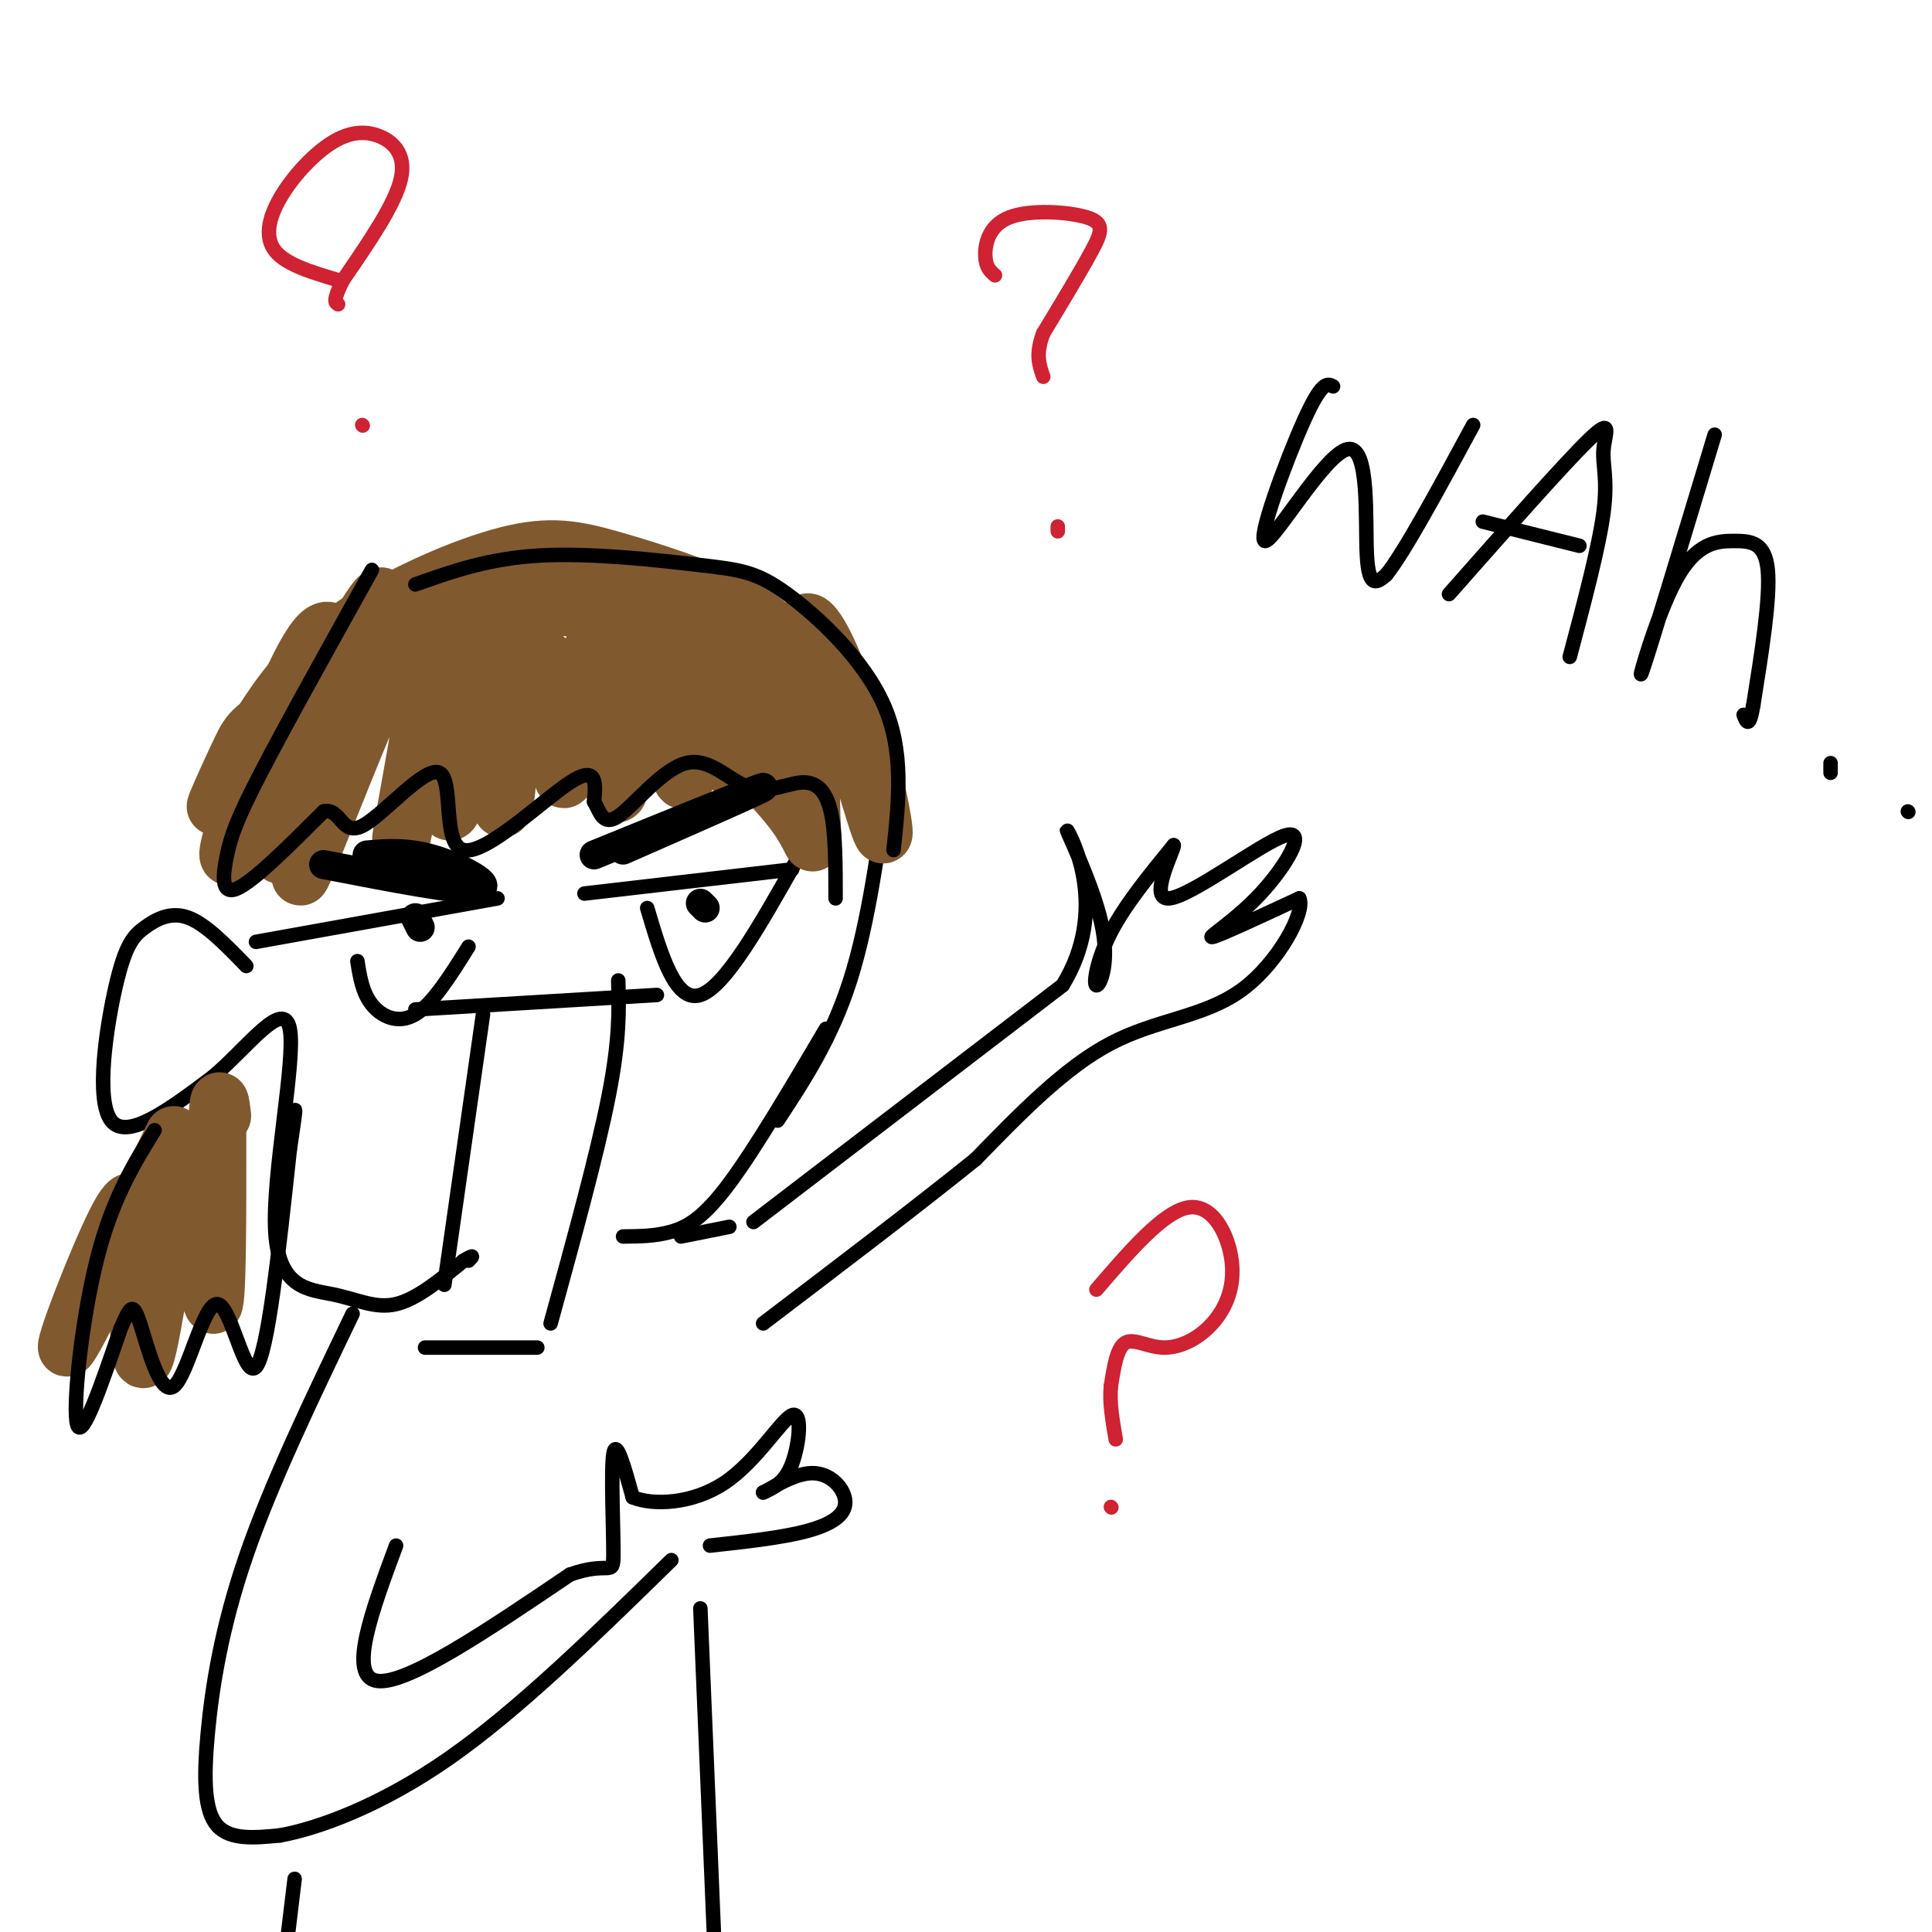 <svg viewBox='0 0 400 400' version='1.1' xmlns='http://www.w3.org/2000/svg' xmlns:xlink='http://www.w3.org/1999/xlink'><g fill='none' stroke='#000000' stroke-width='3' stroke-linecap='round' stroke-linejoin='round'><path d='M86,209c0.000,0.000 50.000,-3.000 50,-3'/><path d='M100,210c0.000,0.000 -8.000,56.000 -8,56'/><path d='M128,203c0.167,6.083 0.333,12.167 -2,24c-2.333,11.833 -7.167,29.417 -12,47'/><path d='M88,279c10.583,0.000 21.167,0.000 23,0c1.833,0.000 -5.083,0.000 -12,0'/><path d='M53,195c0.000,0.000 50.000,-9.000 50,-9'/><path d='M74,199c0.511,3.267 1.022,6.533 3,9c1.978,2.467 5.422,4.133 9,2c3.578,-2.133 7.289,-8.067 11,-14'/><path d='M121,185c0.000,0.000 43.000,-5.000 43,-5'/><path d='M134,188c2.917,9.833 5.833,19.667 11,18c5.167,-1.667 12.583,-14.833 20,-28'/><path d='M51,200c-4.193,-4.327 -8.386,-8.654 -12,-10c-3.614,-1.346 -6.649,0.289 -9,2c-2.351,1.711 -4.018,3.499 -6,12c-1.982,8.501 -4.281,23.715 -1,28c3.281,4.285 12.140,-2.357 21,-9'/><path d='M44,223c7.206,-6.011 14.721,-16.539 16,-10c1.279,6.539 -3.678,30.144 -3,42c0.678,11.856 6.990,11.961 12,13c5.010,1.039 8.717,3.011 13,2c4.283,-1.011 9.141,-5.006 14,-9'/><path d='M96,261c2.500,-1.500 1.750,-0.750 1,0'/><path d='M129,256c3.333,-0.022 6.667,-0.044 10,-1c3.333,-0.956 6.667,-2.844 12,-10c5.333,-7.156 12.667,-19.578 20,-32'/><path d='M184,160c-2.083,15.500 -4.167,31.000 -8,43c-3.833,12.000 -9.417,20.500 -15,29'/><path d='M73,272c-8.411,17.500 -16.821,35.000 -22,50c-5.179,15.000 -7.125,27.500 -8,37c-0.875,9.500 -0.679,16.000 2,19c2.679,3.000 7.839,2.500 13,2'/><path d='M58,380c7.756,-1.422 20.644,-5.978 35,-16c14.356,-10.022 30.178,-25.511 46,-41'/><path d='M82,320c-5.000,13.500 -10.000,27.000 -4,28c6.000,1.000 23.000,-10.500 40,-22'/><path d='M118,326c8.274,-2.952 8.958,0.667 9,-4c0.042,-4.667 -0.560,-17.619 0,-21c0.560,-3.381 2.280,2.810 4,9'/><path d='M131,310c4.093,1.702 12.324,1.456 19,-3c6.676,-4.456 11.797,-13.123 14,-14c2.203,-0.877 1.486,6.035 0,10c-1.486,3.965 -3.743,4.982 -6,6'/><path d='M158,309c0.848,-0.255 5.970,-3.893 10,-4c4.030,-0.107 6.970,3.317 7,6c0.030,2.683 -2.848,4.624 -8,6c-5.152,1.376 -12.576,2.188 -20,3'/><path d='M156,253c0.000,0.000 64.000,-49.000 64,-49'/><path d='M220,204c9.685,-15.738 1.896,-30.585 1,-32c-0.896,-1.415 5.100,10.600 7,19c1.900,8.400 -0.296,13.185 -1,13c-0.704,-0.185 0.085,-5.338 3,-11c2.915,-5.662 7.958,-11.831 13,-18'/><path d='M243,175c0.305,0.645 -5.432,11.259 -1,11c4.432,-0.259 19.033,-11.389 24,-13c4.967,-1.611 0.299,6.297 -5,12c-5.299,5.703 -11.228,9.201 -10,9c1.228,-0.201 9.614,-4.100 18,-8'/><path d='M269,186c1.345,2.690 -4.292,13.417 -12,19c-7.708,5.583 -17.488,6.024 -27,11c-9.512,4.976 -18.756,14.488 -28,24'/><path d='M202,240c-12.000,9.667 -28.000,21.833 -44,34'/><path d='M151,254c0.000,0.000 -10.000,2.000 -10,2'/><path d='M145,333c0.000,0.000 4.000,96.000 4,96'/><path d='M61,389c0.000,0.000 -7.000,58.000 -7,58'/></g>
<g fill='none' stroke='#81592f' stroke-width='12' stroke-linecap='round' stroke-linejoin='round'><path d='M70,133c-1.482,-2.827 -2.964,-5.655 -9,7c-6.036,12.655 -16.625,40.792 -13,37c3.625,-3.792 21.464,-39.512 28,-50c6.536,-10.488 1.768,4.256 -3,19'/><path d='M73,146c-4.314,14.761 -13.600,42.163 -10,34c3.600,-8.163 20.085,-51.890 25,-56c4.915,-4.110 -1.738,31.397 -4,44c-2.262,12.603 -0.131,2.301 2,-8'/><path d='M86,160c2.048,-10.370 6.167,-32.295 7,-28c0.833,4.295 -1.622,34.810 0,36c1.622,1.190 7.321,-26.946 10,-33c2.679,-6.054 2.340,9.973 2,26'/><path d='M105,161c-0.205,6.297 -1.717,9.038 -1,3c0.717,-6.038 3.662,-20.855 6,-26c2.338,-5.145 4.070,-0.616 5,7c0.930,7.616 1.058,18.320 2,16c0.942,-2.320 2.698,-17.663 4,-23c1.302,-5.337 2.151,-0.669 3,4'/><path d='M124,142c1.188,7.617 2.659,24.660 4,22c1.341,-2.660 2.553,-25.024 5,-26c2.447,-0.976 6.128,19.435 8,23c1.872,3.565 1.936,-9.718 2,-23'/><path d='M143,138c1.767,2.716 5.185,21.006 7,20c1.815,-1.006 2.027,-21.309 4,-23c1.973,-1.691 5.707,15.231 8,19c2.293,3.769 3.147,-5.616 4,-15'/><path d='M166,139c0.933,-4.556 1.267,-8.444 2,-6c0.733,2.444 1.867,11.222 3,20'/><path d='M166,156c-0.124,-6.914 -0.248,-13.829 -2,-19c-1.752,-5.171 -5.130,-8.600 -12,-12c-6.870,-3.400 -17.230,-6.773 -25,-9c-7.770,-2.227 -12.949,-3.308 -22,-1c-9.051,2.308 -21.975,8.006 -31,14c-9.025,5.994 -14.150,12.284 -18,18c-3.850,5.716 -6.425,10.858 -9,16'/><path d='M47,163c-2.103,3.737 -2.862,5.080 -2,3c0.862,-2.080 3.344,-7.585 5,-11c1.656,-3.415 2.486,-4.742 11,-9c8.514,-4.258 24.712,-11.448 36,-16c11.288,-4.552 17.665,-6.468 28,-2c10.335,4.468 24.629,15.318 27,16c2.371,0.682 -7.180,-8.805 -16,-14c-8.820,-5.195 -16.910,-6.097 -25,-7'/><path d='M111,123c-6.012,-0.851 -8.543,0.521 -7,0c1.543,-0.521 7.161,-2.937 15,-3c7.839,-0.063 17.899,2.226 28,11c10.101,8.774 20.244,24.032 23,24c2.756,-0.032 -1.873,-15.355 -3,-22c-1.127,-6.645 1.250,-4.613 4,1c2.750,5.613 5.875,14.806 9,24'/><path d='M180,158c2.458,8.835 4.102,18.922 2,13c-2.102,-5.922 -7.950,-27.855 -11,-29c-3.050,-1.145 -3.302,18.497 -3,27c0.302,8.503 1.158,5.866 -3,0c-4.158,-5.866 -13.331,-14.962 -21,-20c-7.669,-5.038 -13.835,-6.019 -20,-7'/><path d='M124,142c-8.549,-1.730 -19.920,-2.557 -27,-3c-7.080,-0.443 -9.868,-0.504 -16,4c-6.132,4.504 -15.609,13.573 -20,20c-4.391,6.427 -3.695,10.214 -3,14'/><path d='M36,235c-10.311,21.489 -20.622,42.978 -22,44c-1.378,1.022 6.178,-18.422 10,-26c3.822,-7.578 3.911,-3.289 4,1'/><path d='M28,254c0.679,8.895 0.378,30.632 2,27c1.622,-3.632 5.167,-32.632 8,-35c2.833,-2.368 4.952,21.895 6,24c1.048,2.105 1.024,-17.947 1,-38'/><path d='M45,232c0.333,-6.500 0.667,-3.750 1,-1'/></g>
<g fill='none' stroke='#000000' stroke-width='6' stroke-linecap='round' stroke-linejoin='round'><path d='M67,179c14.200,2.756 28.400,5.511 32,5c3.600,-0.511 -3.400,-4.289 -9,-6c-5.600,-1.711 -9.800,-1.356 -14,-1'/><path d='M123,177c17.000,-6.917 34.000,-13.833 35,-14c1.000,-0.167 -14.000,6.417 -29,13'/><path d='M86,190c0.000,0.000 1.000,2.000 1,2'/><path d='M145,187c0.000,0.000 1.000,1.000 1,1'/></g>
<g fill='none' stroke='#000000' stroke-width='3' stroke-linecap='round' stroke-linejoin='round'><path d='M32,234c-4.422,7.178 -8.844,14.356 -12,27c-3.156,12.644 -5.044,30.756 -4,34c1.044,3.244 5.022,-8.378 9,-20'/><path d='M25,275c1.991,-4.479 2.470,-5.678 4,-1c1.530,4.678 4.111,15.233 7,13c2.889,-2.233 6.085,-17.255 9,-17c2.915,0.255 5.547,15.787 8,13c2.453,-2.787 4.726,-23.894 7,-45'/><path d='M60,238c1.333,-8.833 1.167,-8.417 1,-8'/><path d='M77,118c-8.976,16.131 -17.952,32.262 -23,42c-5.048,9.738 -6.167,13.083 -7,17c-0.833,3.917 -1.381,8.405 2,7c3.381,-1.405 10.690,-8.702 18,-16'/><path d='M67,168c3.617,-0.805 3.660,5.182 8,3c4.340,-2.182 12.978,-12.533 16,-11c3.022,1.533 0.429,14.951 5,16c4.571,1.049 16.306,-10.272 22,-14c5.694,-3.728 5.347,0.136 5,4'/><path d='M123,166c1.226,2.054 1.793,5.190 5,3c3.207,-2.190 9.056,-9.706 14,-11c4.944,-1.294 8.985,3.632 13,5c4.015,1.368 8.004,-0.824 11,-1c2.996,-0.176 4.999,1.664 6,6c1.001,4.336 1.001,11.168 1,18'/><path d='M86,121c7.641,-2.716 15.282,-5.432 26,-6c10.718,-0.568 24.512,1.013 33,2c8.488,0.987 11.670,1.381 18,6c6.330,4.619 15.809,13.463 20,23c4.191,9.537 3.096,19.769 2,30'/></g>
<g fill='none' stroke='#cf2233' stroke-width='3' stroke-linecap='round' stroke-linejoin='round'><path d='M70,58c-5.370,-1.597 -10.739,-3.195 -13,-6c-2.261,-2.805 -1.412,-6.818 1,-11c2.412,-4.182 6.389,-8.533 10,-11c3.611,-2.467 6.857,-3.049 10,-2c3.143,1.049 6.184,3.728 5,9c-1.184,5.272 -6.592,13.136 -12,21'/><path d='M71,58c-2.167,4.333 -1.583,4.667 -1,5'/><path d='M75,88c0.000,0.000 0.100,0.100 0.1,0.1'/><path d='M206,57c-0.951,-0.813 -1.901,-1.627 -2,-4c-0.099,-2.373 0.654,-6.306 5,-8c4.346,-1.694 12.285,-1.148 16,0c3.715,1.148 3.204,2.900 1,7c-2.204,4.100 -6.102,10.550 -10,17'/><path d='M216,69c-1.667,4.333 -0.833,6.667 0,9'/><path d='M219,110c0.000,0.000 0.000,-1.000 0,-1'/><path d='M227,267c6.955,-8.083 13.910,-16.166 19,-17c5.090,-0.834 8.314,5.580 9,11c0.686,5.420 -1.167,9.844 -4,13c-2.833,3.156 -6.647,5.042 -10,5c-3.353,-0.042 -6.244,-2.012 -8,-1c-1.756,1.012 -2.378,5.006 -3,9'/><path d='M230,287c-0.333,3.333 0.333,7.167 1,11'/><path d='M230,312c0.000,0.000 0.100,0.100 0.1,0.1'/></g>
<g fill='none' stroke='#000000' stroke-width='3' stroke-linecap='round' stroke-linejoin='round'><path d='M276,80c-1.140,-0.617 -2.281,-1.234 -6,7c-3.719,8.234 -10.018,25.321 -8,25c2.018,-0.321 12.351,-18.048 17,-19c4.649,-0.952 3.614,14.871 4,22c0.386,7.129 2.193,5.565 4,4'/><path d='M287,119c3.667,-4.500 10.833,-17.750 18,-31'/><path d='M300,123c11.958,-13.542 23.917,-27.083 29,-32c5.083,-4.917 3.292,-1.208 3,2c-0.292,3.208 0.917,5.917 0,13c-0.917,7.083 -3.958,18.542 -7,30'/><path d='M307,108c0.000,0.000 20.000,5.000 20,5'/><path d='M355,90c-6.829,22.616 -13.659,45.231 -15,49c-1.341,3.769 2.805,-11.309 7,-19c4.195,-7.691 8.437,-7.994 12,-8c3.563,-0.006 6.447,0.284 7,6c0.553,5.716 -1.223,16.858 -3,28'/><path d='M363,146c-0.833,5.000 -1.417,3.500 -2,2'/><path d='M379,158c0.000,0.000 0.000,2.000 0,2'/><path d='M395,168c0.000,0.000 0.100,0.100 0.1,0.1'/></g>
</svg>